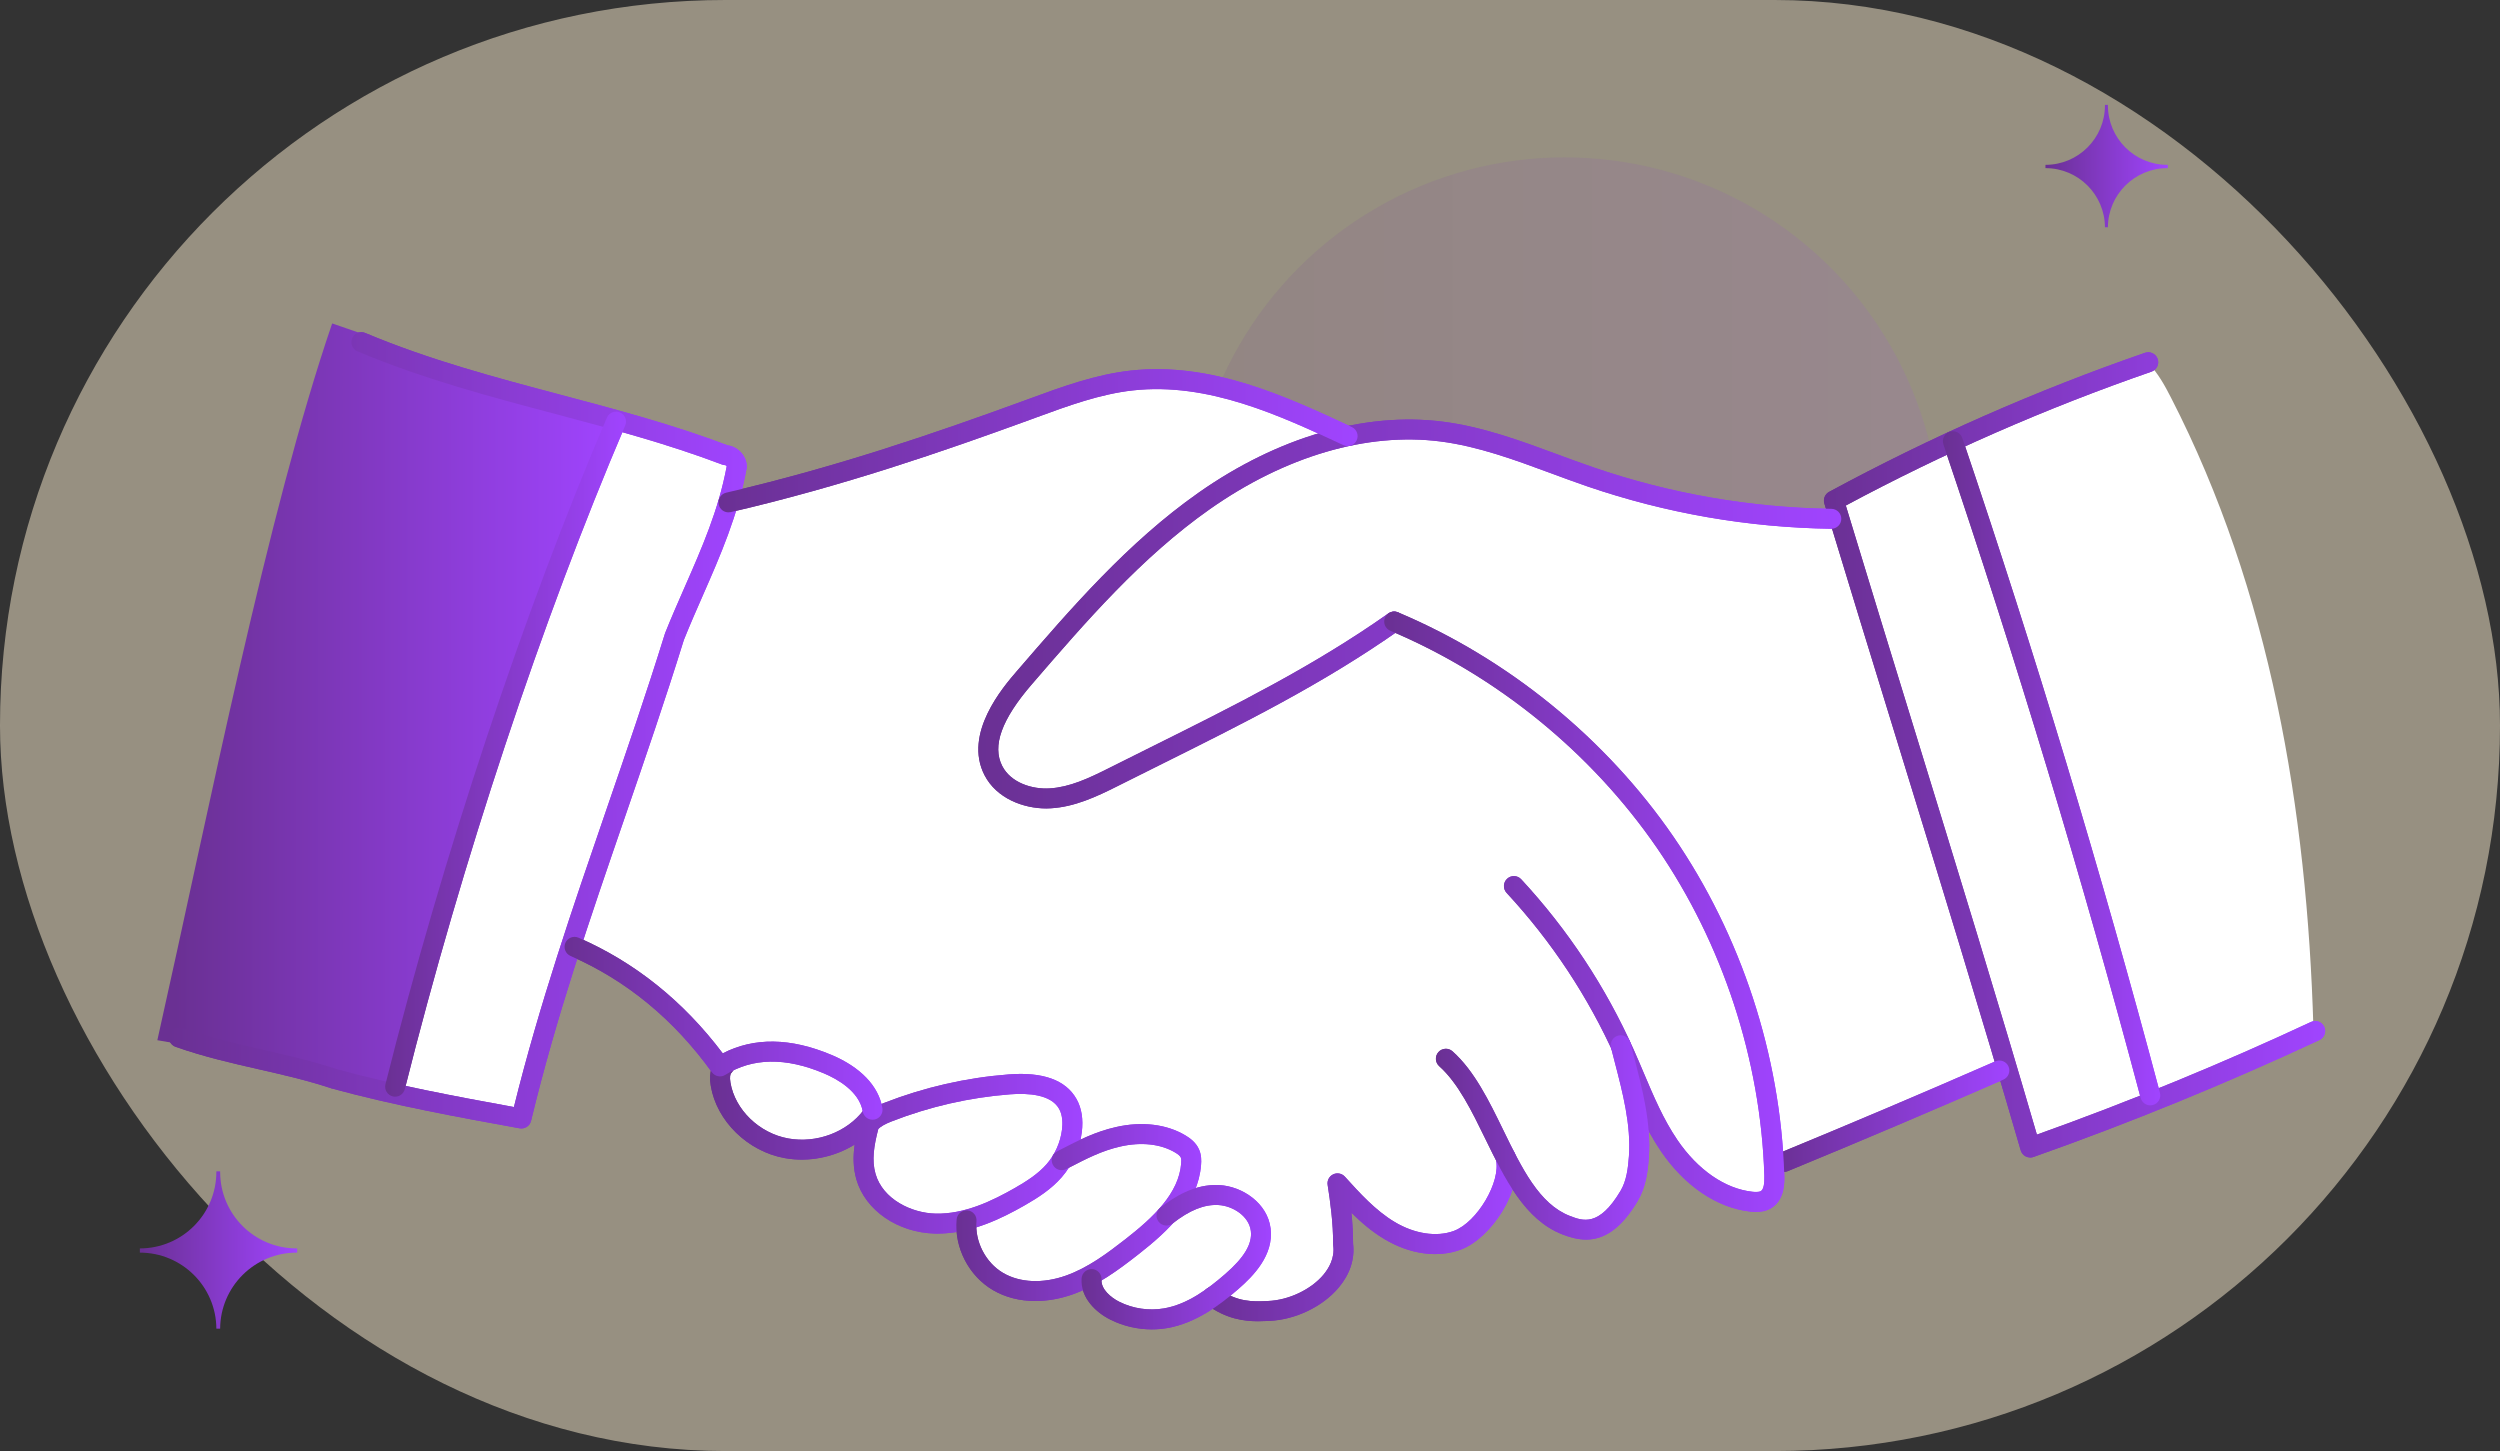 <svg width="143" height="83" viewBox="0 0 143 83" fill="none" xmlns="http://www.w3.org/2000/svg">
<rect x="0" y="0" width="143" height="83" fill="#333333" stroke="none"/>
<rect opacity="0.5" width="143" height="83" rx="41.5" fill="#FCEED1"/>
<circle cx="89.5" cy="30.5" r="21.5" fill="url(#paint0_linear_175_1528)" fill-opacity="0.1"/>
<path d="M35.032 24.311C30.549 36.84 26.057 49.396 23.023 62.547C25.332 63.327 27.748 63.791 30.181 63.922C31.103 60.698 32.024 57.474 32.945 54.249C32.945 54.249 32.81 54.148 32.636 54.116C34.476 54.471 36.144 55.471 37.548 56.714C38.951 57.957 40.117 59.44 41.411 61.154C41.276 62.978 42.612 64.723 44.332 65.347C46.051 65.971 48.029 65.591 49.63 64.512C49.471 65.313 49.47 66.144 49.627 66.946C49.695 67.295 49.795 67.64 49.958 67.956C50.301 68.618 50.908 69.113 51.57 69.455C52.692 70.035 54.014 70.22 55.364 69.988C55.225 71.511 56.373 72.956 57.807 73.485C59.241 74.015 60.868 73.762 62.361 73.203C62.591 73.728 62.839 74.267 63.264 74.652C63.743 75.086 64.396 75.277 65.037 75.351C66.572 75.529 68.171 75.094 69.607 74.233C71.181 75.093 73.18 75.125 74.782 74.317C75.203 74.105 75.6 73.836 75.921 73.49C76.569 72.793 76.865 71.826 76.921 70.875C76.977 69.924 76.814 68.976 76.754 68.003C77.546 68.926 78.379 69.84 79.415 70.477C80.451 71.115 81.727 71.453 82.901 71.136C83.876 70.871 84.701 70.172 85.239 69.318C85.778 68.463 86.049 67.461 86.127 66.317C86.521 66.963 86.953 67.585 87.419 68.18C87.858 68.738 88.334 69.277 88.922 69.674C89.51 70.071 90.223 70.319 90.928 70.239C92.019 70.116 92.902 69.229 93.337 68.221C93.772 67.213 93.841 66.091 93.904 64.994C93.941 64.36 93.977 63.725 93.951 63.076C94.525 64.159 95.103 65.249 95.867 66.208C96.631 67.167 97.6 67.997 98.755 68.408C99.041 68.51 99.335 68.585 99.629 68.659C100.104 68.778 100.649 68.883 101.051 68.603C101.373 68.379 101.505 67.966 101.549 67.576C101.593 67.187 101.573 66.785 101.796 66.393C106.187 64.741 110.51 62.904 114.694 60.927C115.113 62.466 115.581 63.992 116.203 65.466C119.334 64.738 122.376 63.619 125.188 62.167C127.669 61.218 130.11 60.165 132.326 58.768C131.967 46.359 129.858 33.787 124.182 22.747C123.825 22.053 123.451 21.361 122.881 20.771C116.656 22.939 110.594 25.58 104.767 28.661C104.93 28.977 105.093 29.292 105.084 29.643C99.049 30.069 93.141 28.035 87.437 26.015C85.628 25.375 83.791 24.727 81.876 24.597C80.174 24.482 78.474 24.779 76.576 24.944C74.556 23.716 72.297 22.937 70.02 22.303C68.644 21.921 67.237 21.586 65.81 21.603C64.501 21.619 63.214 21.93 61.957 22.298C55.197 24.275 48.875 27.922 41.855 28.576C41.911 28.104 41.967 27.633 42.022 27.161C42.052 26.907 42.073 26.62 41.934 26.418C39.658 25.495 37.348 24.565 35.032 24.311Z" fill="white"/>
<path d="M20.698 19.695C25.584 21.336 30.521 22.823 35.23 24.232C34.458 27.489 32.475 30.308 31.143 33.379C30.437 35.007 29.913 36.709 29.396 38.407C26.971 46.368 24.649 54.362 22.425 62.372C18.07 60.88 14.689 60.115 10.02 59.286C14.322 45.911 18.2 33.06 20.698 19.695Z" fill="url(#paint1_linear_175_1528)"/>
<path d="M29.824 64.548C29.79 64.548 29.756 64.545 29.721 64.539C26.201 63.9 22.562 63.238 18.971 62.259C17.58 61.796 16.24 61.491 14.82 61.167C13.275 60.815 11.677 60.451 10.046 59.879C9.748 59.774 9.592 59.449 9.697 59.151C9.802 58.854 10.127 58.699 10.424 58.802C11.994 59.353 13.56 59.71 15.074 60.055C16.458 60.37 17.888 60.696 19.302 61.167C22.638 62.077 26.066 62.715 29.396 63.322C30.834 57.501 32.791 51.818 34.684 46.317C35.81 43.047 36.973 39.665 38.034 36.245C38.039 36.231 38.044 36.216 38.049 36.202C38.404 35.316 38.786 34.446 39.155 33.604C40.156 31.325 41.101 29.17 41.568 26.672C41.552 26.649 41.511 26.612 41.486 26.606C41.417 26.606 41.359 26.595 41.295 26.569C38.179 25.382 34.92 24.518 31.768 23.682C28.042 22.694 24.19 21.672 20.447 20.097C20.156 19.975 20.02 19.64 20.143 19.35C20.265 19.059 20.6 18.923 20.889 19.045C24.559 20.589 28.372 21.601 32.06 22.579C35.214 23.416 38.473 24.28 41.621 25.473C42.208 25.542 42.716 26.088 42.716 26.684C42.716 26.719 42.713 26.753 42.707 26.786C42.223 29.454 41.194 31.796 40.2 34.062C39.837 34.888 39.462 35.742 39.117 36.604C38.052 40.033 36.888 43.415 35.762 46.687C33.731 52.588 31.813 58.161 30.377 64.112C30.315 64.372 30.082 64.548 29.824 64.548Z" fill="url(#paint2_linear_175_1528)"/>
<path d="M22.603 62.73C22.557 62.73 22.51 62.725 22.463 62.713C22.158 62.636 21.972 62.326 22.048 62.021C25.327 48.945 29.942 35.047 34.712 23.891C34.836 23.602 35.172 23.467 35.461 23.591C35.751 23.715 35.885 24.05 35.761 24.34C31.015 35.443 26.419 49.278 23.155 62.298C23.09 62.557 22.858 62.73 22.603 62.73Z" fill="url(#paint3_linear_175_1528)"/>
<path d="M116.133 66.21C116.044 66.21 115.954 66.189 115.872 66.147C115.733 66.076 115.629 65.95 115.584 65.799C113.32 58.004 110.922 50.214 108.385 41.967C107.069 37.693 105.709 33.273 104.353 28.801C104.274 28.542 104.389 28.263 104.627 28.134C110.406 25.004 116.484 22.328 122.694 20.18C122.991 20.078 123.317 20.235 123.42 20.533C123.522 20.831 123.365 21.155 123.067 21.259C117.062 23.336 111.182 25.911 105.58 28.916C106.89 33.234 108.203 37.501 109.474 41.632C111.95 49.678 114.292 57.29 116.51 64.9C121.816 63.003 127.087 60.837 132.188 58.456C132.473 58.322 132.813 58.447 132.946 58.732C133.079 59.017 132.956 59.356 132.67 59.49C127.354 61.97 121.854 64.22 116.321 66.177C116.262 66.2 116.197 66.21 116.133 66.21Z" fill="url(#paint4_linear_175_1528)"/>
<path d="M122.998 63.227C122.745 63.227 122.515 63.058 122.447 62.803C119.118 50.277 115.321 37.7 111.163 25.421C111.062 25.122 111.222 24.799 111.52 24.697C111.821 24.597 112.143 24.756 112.244 25.055C116.41 37.358 120.214 49.96 123.549 62.509C123.63 62.814 123.449 63.126 123.145 63.207C123.096 63.221 123.046 63.227 122.998 63.227Z" fill="url(#paint5_linear_175_1528)"/>
<path d="M59.85 46.243C58.537 46.243 57.001 45.672 56.314 44.339C55.086 41.956 57.394 39.281 58.152 38.402C61.283 34.773 64.52 31.021 68.549 28.189C73.091 24.996 78.056 23.552 82.523 24.118C84.809 24.408 86.984 25.213 89.088 25.991C89.766 26.243 90.469 26.502 91.159 26.738C95.546 28.241 100.122 29.037 104.759 29.105C105.075 29.11 105.326 29.368 105.322 29.683C105.317 29.996 105.063 30.246 104.751 30.246C104.749 30.246 104.746 30.246 104.743 30.246C99.984 30.176 95.29 29.36 90.789 27.819C90.085 27.577 89.377 27.315 88.691 27.061C86.648 26.305 84.535 25.524 82.379 25.25C78.191 24.717 73.513 26.094 69.204 29.122C65.291 31.873 62.1 35.571 59.015 39.148C57.29 41.146 56.739 42.673 57.328 43.816C57.826 44.784 59.055 45.159 60.044 45.096C61.181 45.027 62.25 44.531 63.431 43.937C64.217 43.541 65.002 43.151 65.784 42.761C70.582 40.374 75.114 38.119 79.416 35.087C79.674 34.906 80.029 34.968 80.211 35.225C80.392 35.483 80.331 35.839 80.073 36.021C75.7 39.103 71.13 41.376 66.292 43.783C65.511 44.172 64.727 44.562 63.943 44.956C62.696 45.584 61.464 46.153 60.113 46.234C60.027 46.24 59.939 46.243 59.85 46.243Z" fill="url(#paint6_linear_175_1528)"/>
<path d="M102.044 67.033C101.82 67.033 101.606 66.9 101.516 66.679C101.396 66.388 101.534 66.055 101.826 65.935C105.927 64.244 110.069 62.486 114.135 60.708C114.424 60.583 114.761 60.714 114.887 61.003C115.012 61.291 114.881 61.628 114.592 61.754C110.519 63.534 106.369 65.295 102.26 66.989C102.19 67.019 102.116 67.033 102.044 67.033Z" fill="url(#paint7_linear_175_1528)"/>
<path d="M100.451 69.322C100.331 69.322 100.219 69.313 100.121 69.303C98.227 69.1 96.364 67.843 95.009 65.855C94.141 64.581 93.54 63.16 92.959 61.787C92.775 61.353 92.592 60.92 92.4 60.491C90.851 57.025 88.758 53.856 86.177 51.071C85.963 50.84 85.977 50.48 86.207 50.265C86.438 50.05 86.799 50.064 87.013 50.295C89.678 53.171 91.841 56.445 93.44 60.025C93.635 60.461 93.822 60.901 94.008 61.341C94.594 62.725 95.147 64.031 95.95 65.211C97.116 66.923 98.68 68 100.241 68.168C100.331 68.177 100.601 68.206 100.726 68.127C100.87 68.036 100.936 67.736 100.92 67.237C100.714 60.622 98.537 53.976 94.791 48.52C91.045 43.065 85.623 38.647 79.525 36.079C79.234 35.956 79.098 35.622 79.221 35.331C79.343 35.041 79.678 34.904 79.968 35.027C86.265 37.679 91.864 42.242 95.732 47.874C99.6 53.508 101.848 60.371 102.061 67.201C102.073 67.585 102.105 68.606 101.337 69.091C101.049 69.275 100.728 69.322 100.451 69.322Z" fill="url(#paint8_linear_175_1528)"/>
<path d="M71.96 75.575C71.17 75.575 70.143 75.448 69.03 74.633C68.776 74.446 68.721 74.09 68.907 73.835C69.094 73.58 69.451 73.527 69.705 73.712C70.768 74.491 71.661 74.453 72.448 74.421L72.531 74.417C73.713 74.37 74.987 73.765 75.701 72.915C76.009 72.547 76.357 71.96 76.262 71.252C76.258 71.226 76.256 71.2 76.256 71.174C76.26 69.955 76.089 68.718 75.941 67.776C75.901 67.527 76.03 67.282 76.258 67.173C76.486 67.064 76.757 67.118 76.927 67.305C77.79 68.259 78.684 69.245 79.775 69.898C80.911 70.578 82.172 70.769 83.148 70.413C84.492 69.922 85.87 67.587 85.564 66.318C85.49 66.012 85.679 65.704 85.986 65.63C86.294 65.56 86.6 65.745 86.674 66.052C87.153 68.045 85.284 70.847 83.54 71.485C82.225 71.964 80.639 71.744 79.189 70.877C78.483 70.455 77.87 69.931 77.302 69.37C77.359 69.938 77.397 70.539 77.397 71.139C77.503 72.013 77.219 72.88 76.574 73.648C75.652 74.747 74.084 75.496 72.577 75.557L72.495 75.56C72.332 75.567 72.153 75.575 71.96 75.575Z" fill="url(#paint9_linear_175_1528)"/>
<path d="M90.726 70.904C90.254 70.904 89.801 70.776 89.374 70.611C87.219 69.775 86.074 67.424 84.967 65.152C84.2 63.578 83.407 61.95 82.324 60.986C82.089 60.777 82.068 60.416 82.277 60.181C82.486 59.946 82.847 59.924 83.082 60.134C84.333 61.247 85.176 62.978 85.992 64.653C87.049 66.823 88.048 68.873 89.786 69.547C90.533 69.837 91.462 70.196 92.699 68.109C93.036 67.54 93.126 66.819 93.175 66.126C93.299 64.346 92.822 62.512 92.36 60.738C92.29 60.467 92.219 60.197 92.151 59.926C92.074 59.621 92.259 59.311 92.565 59.234C92.87 59.156 93.18 59.342 93.258 59.647C93.325 59.914 93.395 60.183 93.465 60.451C93.95 62.313 94.451 64.24 94.314 66.204C94.256 67.038 94.139 67.916 93.681 68.69C92.667 70.401 91.661 70.904 90.726 70.904Z" fill="url(#paint10_linear_175_1528)"/>
<path d="M53.637 70.561C53.587 70.561 53.537 70.56 53.486 70.56C51.351 70.509 49.5 69.237 48.986 67.468C48.792 66.8 48.795 66.12 48.886 65.47C47.722 66.189 46.273 66.493 44.89 66.244C42.771 65.864 40.99 64.124 40.656 62.107C40.517 61.274 40.78 60.811 41.024 60.57C41.248 60.348 41.609 60.351 41.831 60.575C42.052 60.799 42.049 61.161 41.825 61.382C41.772 61.434 41.729 61.607 41.781 61.92C42.04 63.477 43.432 64.823 45.092 65.121C46.712 65.413 48.442 64.762 49.393 63.504C49.549 63.298 49.822 63.224 50.058 63.317C50.265 63.207 50.455 63.133 50.577 63.085C52.859 62.194 55.254 61.645 57.695 61.457C59.657 61.303 60.965 61.779 61.577 62.865C61.87 63.385 61.972 64.023 61.88 64.761C61.761 65.705 61.353 66.62 60.729 67.338C60.125 68.032 59.352 68.522 58.604 68.949C57.285 69.704 55.537 70.561 53.637 70.561ZM50.239 64.575C49.988 65.538 49.855 66.37 50.082 67.15C50.502 68.596 52.126 69.386 53.514 69.419C55.19 69.461 56.812 68.66 58.036 67.961C58.696 67.583 59.374 67.156 59.866 66.591C60.343 66.043 60.656 65.342 60.745 64.621C60.787 64.284 60.793 63.803 60.581 63.426C60.114 62.596 58.8 62.516 57.781 62.595C55.453 62.775 53.168 63.298 50.991 64.148C50.63 64.29 50.38 64.431 50.239 64.575Z" fill="url(#paint11_linear_175_1528)"/>
<path d="M59.229 74.418C58.339 74.418 57.502 74.208 56.794 73.792C55.408 72.976 54.575 71.352 54.719 69.751C54.748 69.437 55.026 69.209 55.339 69.234C55.653 69.263 55.884 69.54 55.855 69.853C55.751 71.006 56.375 72.221 57.373 72.808C58.339 73.377 59.654 73.434 60.979 72.962C62.224 72.518 63.311 71.712 64.407 70.856C65.968 69.635 67.43 68.267 67.564 66.544C67.573 66.441 67.579 66.294 67.541 66.207C67.506 66.126 67.399 66.031 67.224 65.927C66.399 65.433 65.284 65.309 64.087 65.58C63.028 65.819 62.163 66.267 61.161 66.784L60.991 66.872C60.71 67.016 60.367 66.906 60.223 66.626C60.078 66.346 60.188 66.002 60.468 65.858L60.638 65.77C61.664 65.239 62.634 64.738 63.836 64.467C65.32 64.13 66.733 64.301 67.811 64.948C68.059 65.097 68.409 65.342 68.588 65.754C68.725 66.07 68.721 66.389 68.701 66.633C68.534 68.796 66.875 70.373 65.109 71.754C63.983 72.635 62.766 73.536 61.361 74.037C60.642 74.291 59.919 74.418 59.229 74.418Z" fill="url(#paint12_linear_175_1528)"/>
<path d="M65.886 76.04C65.071 76.04 64.257 75.853 63.527 75.49C62.679 75.069 61.797 74.227 61.867 73.124C61.887 72.81 62.16 72.573 62.472 72.591C62.787 72.611 63.026 72.882 63.006 73.196C62.971 73.741 63.539 74.222 64.035 74.468C64.812 74.854 65.712 74.987 66.569 74.842C67.929 74.612 69.104 73.722 70.074 72.882C71.169 71.934 71.638 71.149 71.548 70.413C71.443 69.553 70.505 68.973 69.696 68.928C68.887 68.883 68.051 69.218 67.073 69.981C66.825 70.175 66.467 70.131 66.273 69.883C66.079 69.634 66.123 69.276 66.371 69.082C67.131 68.488 68.311 67.706 69.759 67.788C71.055 67.86 72.502 68.809 72.68 70.274C72.864 71.783 71.707 72.977 70.82 73.744C69.794 74.633 68.406 75.687 66.759 75.967C66.471 76.016 66.178 76.04 65.886 76.04Z" fill="url(#paint13_linear_175_1528)"/>
<path d="M49.91 64.048C49.638 64.048 49.397 63.853 49.349 63.575C49.147 62.408 47.865 61.706 47.119 61.392C44.938 60.473 43.043 60.503 41.487 61.482C41.232 61.643 40.897 61.577 40.72 61.333C38.541 58.307 35.821 56.07 32.636 54.682C32.347 54.556 32.215 54.22 32.34 53.932C32.466 53.643 32.801 53.51 33.091 53.636C36.319 55.043 39.093 57.268 41.341 60.252C43.132 59.327 45.221 59.355 47.561 60.341C49.22 61.039 50.254 62.12 50.473 63.381C50.526 63.691 50.318 63.987 50.008 64.04C49.975 64.045 49.942 64.048 49.91 64.048Z" fill="url(#paint14_linear_175_1528)"/>
<path d="M41.667 29.307C41.408 29.307 41.173 29.129 41.112 28.865C41.041 28.558 41.233 28.252 41.539 28.181C47.848 26.723 53.65 24.718 58.493 22.95L58.927 22.791C60.768 22.116 62.672 21.418 64.678 21.197C69.303 20.688 73.565 22.675 77.326 24.428C77.611 24.561 77.735 24.901 77.601 25.186C77.468 25.472 77.129 25.595 76.843 25.462C73.218 23.772 69.107 21.854 64.803 22.331C62.935 22.537 61.098 23.211 59.32 23.862L58.885 24.022C54.009 25.802 48.166 27.821 41.796 29.293C41.754 29.302 41.71 29.307 41.667 29.307Z" fill="url(#paint15_linear_175_1528)"/>
<path d="M19 18.5C23.886 20.141 30.521 22.823 35.23 24.232C34.458 27.489 32.475 30.308 31.143 33.379C30.437 35.007 29.913 36.709 29.396 38.407C26.971 46.368 24.649 54.362 22.425 62.372C18.07 60.88 13.669 60.329 9 59.5C11.98 46.214 15.302 29.305 19 18.5Z" fill="url(#paint16_linear_175_1528)"/>
<path d="M29.824 64.548C29.79 64.548 29.756 64.545 29.721 64.539C26.201 63.9 22.562 63.238 18.971 62.259C17.58 61.796 16.24 61.491 14.82 61.167C13.275 60.815 11.677 60.451 10.046 59.879C9.748 59.774 9.592 59.449 9.697 59.151C9.802 58.854 10.127 58.699 10.424 58.802C11.994 59.353 13.56 59.71 15.074 60.055C16.458 60.37 17.888 60.696 19.302 61.167C22.638 62.077 26.066 62.715 29.396 63.322C30.834 57.501 32.791 51.818 34.684 46.317C35.81 43.047 36.973 39.665 38.034 36.245C38.039 36.231 38.044 36.216 38.049 36.202C38.404 35.316 38.786 34.446 39.155 33.604C40.156 31.325 41.101 29.17 41.568 26.672C41.552 26.649 41.511 26.612 41.486 26.606C41.417 26.606 41.359 26.595 41.295 26.569C38.179 25.382 34.92 24.518 31.768 23.682C28.042 22.694 24.19 21.672 20.447 20.097C20.156 19.975 20.02 19.64 20.143 19.35C20.265 19.059 20.6 18.923 20.889 19.045C24.559 20.589 28.372 21.601 32.06 22.579C35.214 23.416 38.473 24.28 41.621 25.473C42.208 25.542 42.716 26.088 42.716 26.684C42.716 26.719 42.713 26.753 42.707 26.786C42.223 29.454 41.194 31.796 40.2 34.062C39.837 34.888 39.462 35.742 39.117 36.604C38.052 40.033 36.888 43.415 35.762 46.687C33.731 52.588 31.813 58.161 30.377 64.112C30.315 64.372 30.082 64.548 29.824 64.548Z" fill="url(#paint17_linear_175_1528)"/>
<path d="M22.603 62.73C22.557 62.73 22.51 62.725 22.463 62.713C22.158 62.636 21.972 62.326 22.048 62.021C25.327 48.945 29.942 35.047 34.712 23.891C34.836 23.602 35.172 23.467 35.461 23.591C35.751 23.715 35.885 24.05 35.761 24.34C31.015 35.443 26.419 49.278 23.155 62.298C23.09 62.557 22.858 62.73 22.603 62.73Z" fill="url(#paint18_linear_175_1528)"/>
<path d="M116.133 66.21C116.044 66.21 115.954 66.189 115.872 66.147C115.733 66.076 115.629 65.95 115.584 65.799C113.32 58.004 110.922 50.214 108.385 41.967C107.069 37.693 105.709 33.273 104.353 28.801C104.274 28.542 104.389 28.263 104.627 28.134C110.406 25.004 116.484 22.328 122.694 20.18C122.991 20.078 123.317 20.235 123.42 20.533C123.522 20.831 123.365 21.155 123.067 21.259C117.062 23.336 111.182 25.911 105.58 28.916C106.89 33.234 108.203 37.501 109.474 41.632C111.95 49.678 114.292 57.29 116.51 64.9C121.816 63.003 127.087 60.837 132.188 58.456C132.473 58.322 132.813 58.447 132.946 58.732C133.079 59.017 132.956 59.356 132.67 59.49C127.354 61.97 121.854 64.22 116.321 66.177C116.262 66.2 116.197 66.21 116.133 66.21Z" fill="url(#paint19_linear_175_1528)"/>
<path d="M122.998 63.227C122.745 63.227 122.515 63.058 122.447 62.803C119.118 50.277 115.321 37.7 111.163 25.421C111.062 25.122 111.222 24.799 111.52 24.697C111.821 24.597 112.143 24.756 112.244 25.055C116.41 37.358 120.214 49.96 123.549 62.509C123.63 62.814 123.449 63.126 123.145 63.207C123.096 63.221 123.046 63.227 122.998 63.227Z" fill="url(#paint20_linear_175_1528)"/>
<path d="M59.85 46.243C58.537 46.243 57.001 45.672 56.314 44.339C55.086 41.956 57.394 39.281 58.152 38.402C61.283 34.773 64.52 31.021 68.549 28.189C73.091 24.996 78.056 23.552 82.523 24.118C84.809 24.408 86.984 25.213 89.088 25.991C89.766 26.243 90.469 26.502 91.159 26.738C95.546 28.241 100.122 29.037 104.759 29.105C105.075 29.11 105.326 29.368 105.322 29.683C105.317 29.996 105.063 30.246 104.751 30.246C104.749 30.246 104.746 30.246 104.743 30.246C99.984 30.176 95.29 29.36 90.789 27.819C90.085 27.577 89.377 27.315 88.691 27.061C86.648 26.305 84.535 25.524 82.379 25.25C78.191 24.717 73.513 26.094 69.204 29.122C65.291 31.873 62.1 35.571 59.015 39.148C57.29 41.146 56.739 42.673 57.328 43.816C57.826 44.784 59.055 45.159 60.044 45.096C61.181 45.027 62.25 44.531 63.431 43.937C64.217 43.541 65.002 43.151 65.784 42.761C70.582 40.374 75.114 38.119 79.416 35.087C79.674 34.906 80.029 34.968 80.211 35.225C80.392 35.483 80.331 35.839 80.073 36.021C75.7 39.103 71.13 41.376 66.292 43.783C65.511 44.172 64.727 44.562 63.943 44.956C62.696 45.584 61.464 46.153 60.113 46.234C60.027 46.24 59.939 46.243 59.85 46.243Z" fill="url(#paint21_linear_175_1528)"/>
<path d="M102.044 67.033C101.82 67.033 101.606 66.9 101.516 66.679C101.396 66.388 101.534 66.055 101.826 65.935C105.927 64.244 110.069 62.486 114.135 60.708C114.424 60.583 114.761 60.714 114.887 61.003C115.012 61.291 114.881 61.628 114.592 61.754C110.519 63.534 106.369 65.295 102.26 66.989C102.19 67.019 102.116 67.033 102.044 67.033Z" fill="url(#paint22_linear_175_1528)"/>
<path d="M100.451 69.322C100.331 69.322 100.219 69.313 100.121 69.303C98.227 69.1 96.364 67.843 95.009 65.855C94.141 64.581 93.54 63.16 92.959 61.787C92.775 61.353 92.592 60.92 92.4 60.491C90.851 57.025 88.758 53.856 86.177 51.071C85.963 50.84 85.977 50.48 86.207 50.265C86.438 50.05 86.799 50.064 87.013 50.295C89.678 53.171 91.841 56.445 93.44 60.025C93.635 60.461 93.822 60.901 94.008 61.341C94.594 62.725 95.147 64.031 95.95 65.211C97.116 66.923 98.68 68 100.241 68.168C100.331 68.177 100.601 68.206 100.726 68.127C100.87 68.036 100.936 67.736 100.92 67.237C100.714 60.622 98.537 53.976 94.791 48.52C91.045 43.065 85.623 38.647 79.525 36.079C79.234 35.956 79.098 35.622 79.221 35.331C79.343 35.041 79.678 34.904 79.968 35.027C86.265 37.679 91.864 42.242 95.732 47.874C99.6 53.508 101.848 60.371 102.061 67.201C102.073 67.585 102.105 68.606 101.337 69.091C101.049 69.275 100.728 69.322 100.451 69.322Z" fill="url(#paint23_linear_175_1528)"/>
<path d="M71.96 75.575C71.17 75.575 70.143 75.448 69.03 74.633C68.776 74.446 68.721 74.09 68.907 73.835C69.094 73.58 69.451 73.527 69.705 73.712C70.768 74.491 71.661 74.453 72.448 74.421L72.531 74.417C73.713 74.37 74.987 73.765 75.701 72.915C76.009 72.547 76.357 71.96 76.262 71.252C76.258 71.226 76.256 71.2 76.256 71.174C76.26 69.955 76.089 68.718 75.941 67.776C75.901 67.527 76.03 67.282 76.258 67.173C76.486 67.064 76.757 67.118 76.927 67.305C77.79 68.259 78.684 69.245 79.775 69.898C80.911 70.578 82.172 70.769 83.148 70.413C84.492 69.922 85.87 67.587 85.564 66.318C85.49 66.012 85.679 65.704 85.986 65.63C86.294 65.56 86.6 65.745 86.674 66.052C87.153 68.045 85.284 70.847 83.54 71.485C82.225 71.964 80.639 71.744 79.189 70.877C78.483 70.455 77.87 69.931 77.302 69.37C77.359 69.938 77.397 70.539 77.397 71.139C77.503 72.013 77.219 72.88 76.574 73.648C75.652 74.747 74.084 75.496 72.577 75.557L72.495 75.56C72.332 75.567 72.153 75.575 71.96 75.575Z" fill="url(#paint24_linear_175_1528)"/>
<path d="M90.726 70.904C90.254 70.904 89.801 70.776 89.374 70.611C87.219 69.775 86.074 67.424 84.967 65.152C84.2 63.578 83.407 61.95 82.324 60.986C82.089 60.777 82.068 60.416 82.277 60.181C82.486 59.946 82.847 59.924 83.082 60.134C84.333 61.247 85.176 62.978 85.992 64.653C87.049 66.823 88.048 68.873 89.786 69.547C90.533 69.837 91.462 70.196 92.699 68.109C93.036 67.54 93.126 66.819 93.175 66.126C93.299 64.346 92.822 62.512 92.36 60.738C92.29 60.467 92.219 60.197 92.151 59.926C92.074 59.621 92.259 59.311 92.565 59.234C92.87 59.156 93.18 59.342 93.258 59.647C93.325 59.914 93.395 60.183 93.465 60.451C93.95 62.313 94.451 64.24 94.314 66.204C94.256 67.038 94.139 67.916 93.681 68.69C92.667 70.401 91.661 70.904 90.726 70.904Z" fill="url(#paint25_linear_175_1528)"/>
<path d="M53.637 70.561C53.587 70.561 53.537 70.56 53.486 70.56C51.351 70.509 49.5 69.237 48.986 67.468C48.792 66.8 48.795 66.12 48.886 65.47C47.722 66.189 46.273 66.493 44.89 66.244C42.771 65.864 40.99 64.124 40.656 62.107C40.517 61.274 40.78 60.811 41.024 60.57C41.248 60.348 41.609 60.351 41.831 60.575C42.052 60.799 42.049 61.161 41.825 61.382C41.772 61.434 41.729 61.607 41.781 61.92C42.04 63.477 43.432 64.823 45.092 65.121C46.712 65.413 48.442 64.762 49.393 63.504C49.549 63.298 49.822 63.224 50.058 63.317C50.265 63.207 50.455 63.133 50.577 63.085C52.859 62.194 55.254 61.645 57.695 61.457C59.657 61.303 60.965 61.779 61.577 62.865C61.87 63.385 61.972 64.023 61.88 64.761C61.761 65.705 61.353 66.62 60.729 67.338C60.125 68.032 59.352 68.522 58.604 68.949C57.285 69.704 55.537 70.561 53.637 70.561ZM50.239 64.575C49.988 65.538 49.855 66.37 50.082 67.15C50.502 68.596 52.126 69.386 53.514 69.419C55.19 69.461 56.812 68.66 58.036 67.961C58.696 67.583 59.374 67.156 59.866 66.591C60.343 66.043 60.656 65.342 60.745 64.621C60.787 64.284 60.793 63.803 60.581 63.426C60.114 62.596 58.8 62.516 57.781 62.595C55.453 62.775 53.168 63.298 50.991 64.148C50.63 64.29 50.38 64.431 50.239 64.575Z" fill="url(#paint26_linear_175_1528)"/>
<path d="M59.229 74.418C58.339 74.418 57.502 74.208 56.794 73.792C55.408 72.976 54.575 71.352 54.719 69.751C54.748 69.437 55.026 69.209 55.339 69.234C55.653 69.263 55.884 69.54 55.855 69.853C55.751 71.006 56.375 72.221 57.373 72.808C58.339 73.377 59.654 73.434 60.979 72.962C62.224 72.518 63.311 71.712 64.407 70.856C65.968 69.635 67.43 68.267 67.564 66.544C67.573 66.441 67.579 66.294 67.541 66.207C67.506 66.126 67.399 66.031 67.224 65.927C66.399 65.433 65.284 65.309 64.087 65.58C63.028 65.819 62.163 66.267 61.161 66.784L60.991 66.872C60.71 67.016 60.367 66.906 60.223 66.626C60.078 66.346 60.188 66.002 60.468 65.858L60.638 65.77C61.664 65.239 62.634 64.738 63.836 64.467C65.32 64.13 66.733 64.301 67.811 64.948C68.059 65.097 68.409 65.342 68.588 65.754C68.725 66.07 68.721 66.389 68.701 66.633C68.534 68.796 66.875 70.373 65.109 71.754C63.983 72.635 62.766 73.536 61.361 74.037C60.642 74.291 59.919 74.418 59.229 74.418Z" fill="url(#paint27_linear_175_1528)"/>
<path d="M65.886 76.04C65.071 76.04 64.257 75.853 63.527 75.49C62.679 75.069 61.797 74.227 61.867 73.124C61.887 72.81 62.16 72.573 62.472 72.591C62.787 72.611 63.026 72.882 63.006 73.196C62.971 73.741 63.539 74.222 64.035 74.468C64.812 74.854 65.712 74.987 66.569 74.842C67.929 74.612 69.104 73.722 70.074 72.882C71.169 71.934 71.638 71.149 71.548 70.413C71.443 69.553 70.505 68.973 69.696 68.928C68.887 68.883 68.051 69.218 67.073 69.981C66.825 70.175 66.467 70.131 66.273 69.883C66.079 69.634 66.123 69.276 66.371 69.082C67.131 68.488 68.311 67.706 69.759 67.788C71.055 67.86 72.502 68.809 72.68 70.274C72.864 71.783 71.707 72.977 70.82 73.744C69.794 74.633 68.406 75.687 66.759 75.967C66.471 76.016 66.178 76.04 65.886 76.04Z" fill="url(#paint28_linear_175_1528)"/>
<path d="M49.91 64.048C49.638 64.048 49.397 63.853 49.349 63.575C49.147 62.408 47.865 61.706 47.119 61.392C44.938 60.473 43.043 60.503 41.487 61.482C41.232 61.643 40.897 61.577 40.72 61.333C38.541 58.307 35.821 56.07 32.636 54.682C32.347 54.556 32.215 54.22 32.34 53.932C32.466 53.643 32.801 53.51 33.091 53.636C36.319 55.043 39.093 57.268 41.341 60.252C43.132 59.327 45.221 59.355 47.561 60.341C49.22 61.039 50.254 62.12 50.473 63.381C50.526 63.691 50.318 63.987 50.008 64.04C49.975 64.045 49.942 64.048 49.91 64.048Z" fill="url(#paint29_linear_175_1528)"/>
<path d="M41.667 29.307C41.408 29.307 41.173 29.129 41.112 28.865C41.041 28.558 41.233 28.252 41.539 28.181C47.848 26.723 53.65 24.718 58.493 22.95L58.927 22.791C60.768 22.116 62.672 21.418 64.678 21.197C69.303 20.688 73.565 22.675 77.326 24.428C77.611 24.561 77.735 24.901 77.601 25.186C77.468 25.472 77.129 25.595 76.843 25.462C73.218 23.772 69.107 21.854 64.803 22.331C62.935 22.537 61.098 23.211 59.32 23.862L58.885 24.022C54.009 25.802 48.166 27.821 41.796 29.293C41.754 29.302 41.71 29.307 41.667 29.307Z" fill="url(#paint30_linear_175_1528)"/>
<g clip-path="url(#clip0_175_1528)">
<path d="M17 71.409V71.65H16.968C14.559 71.65 12.605 73.596 12.593 76H12.376C12.363 73.595 10.409 71.65 8 71.65V71.409C10.417 71.409 12.376 69.449 12.376 67.032V67H12.593V67.032C12.593 69.449 14.551 71.409 16.968 71.409H17Z" fill="url(#paint31_linear_175_1528)"/>
</g>
<path d="M124 9.429V9.617H123.975C122.102 9.617 120.582 11.13 120.572 13H120.404C120.394 11.129 118.873 9.617 117 9.617V9.429C118.88 9.429 120.404 7.905 120.404 6.025V6H120.572V6.025C120.572 7.905 122.095 9.429 123.975 9.429H124Z" fill="url(#paint32_linear_175_1528)"/>
<defs>
<linearGradient id="paint0_linear_175_1528" x1="68" y1="30.5" x2="111" y2="30.5" gradientUnits="userSpaceOnUse">
<stop stop-color="#6A3093"/>
<stop offset="1" stop-color="#A044FF"/>
</linearGradient>
<linearGradient id="paint1_linear_175_1528" x1="10.02" y1="41.033" x2="35.23" y2="41.033" gradientUnits="userSpaceOnUse">
<stop stop-color="#6A3093"/>
<stop offset="1" stop-color="#A044FF"/>
</linearGradient>
<linearGradient id="paint2_linear_175_1528" x1="9.664" y1="41.774" x2="42.716" y2="41.774" gradientUnits="userSpaceOnUse">
<stop stop-color="#6A3093"/>
<stop offset="1" stop-color="#A044FF"/>
</linearGradient>
<linearGradient id="paint3_linear_175_1528" x1="22.031" y1="43.137" x2="35.807" y2="43.137" gradientUnits="userSpaceOnUse">
<stop stop-color="#6A3093"/>
<stop offset="1" stop-color="#A044FF"/>
</linearGradient>
<linearGradient id="paint4_linear_175_1528" x1="104.328" y1="43.18" x2="133" y2="43.18" gradientUnits="userSpaceOnUse">
<stop stop-color="#6A3093"/>
<stop offset="1" stop-color="#A044FF"/>
</linearGradient>
<linearGradient id="paint5_linear_175_1528" x1="111.133" y1="43.947" x2="123.568" y2="43.947" gradientUnits="userSpaceOnUse">
<stop stop-color="#6A3093"/>
<stop offset="1" stop-color="#A044FF"/>
</linearGradient>
<linearGradient id="paint6_linear_175_1528" x1="55.961" y1="35.12" x2="105.322" y2="35.12" gradientUnits="userSpaceOnUse">
<stop stop-color="#6A3093"/>
<stop offset="1" stop-color="#A044FF"/>
</linearGradient>
<linearGradient id="paint7_linear_175_1528" x1="101.473" y1="63.847" x2="114.934" y2="63.847" gradientUnits="userSpaceOnUse">
<stop stop-color="#6A3093"/>
<stop offset="1" stop-color="#A044FF"/>
</linearGradient>
<linearGradient id="paint8_linear_175_1528" x1="79.176" y1="52.152" x2="102.065" y2="52.152" gradientUnits="userSpaceOnUse">
<stop stop-color="#6A3093"/>
<stop offset="1" stop-color="#A044FF"/>
</linearGradient>
<linearGradient id="paint9_linear_175_1528" x1="68.797" y1="70.595" x2="86.75" y2="70.595" gradientUnits="userSpaceOnUse">
<stop stop-color="#6A3093"/>
<stop offset="1" stop-color="#A044FF"/>
</linearGradient>
<linearGradient id="paint10_linear_175_1528" x1="82.133" y1="65.06" x2="94.337" y2="65.06" gradientUnits="userSpaceOnUse">
<stop stop-color="#6A3093"/>
<stop offset="1" stop-color="#A044FF"/>
</linearGradient>
<linearGradient id="paint11_linear_175_1528" x1="40.617" y1="65.483" x2="61.912" y2="65.483" gradientUnits="userSpaceOnUse">
<stop stop-color="#6A3093"/>
<stop offset="1" stop-color="#A044FF"/>
</linearGradient>
<linearGradient id="paint12_linear_175_1528" x1="54.703" y1="69.358" x2="68.711" y2="69.358" gradientUnits="userSpaceOnUse">
<stop stop-color="#6A3093"/>
<stop offset="1" stop-color="#A044FF"/>
</linearGradient>
<linearGradient id="paint13_linear_175_1528" x1="61.863" y1="71.911" x2="72.7" y2="71.911" gradientUnits="userSpaceOnUse">
<stop stop-color="#6A3093"/>
<stop offset="1" stop-color="#A044FF"/>
</linearGradient>
<linearGradient id="paint14_linear_175_1528" x1="32.293" y1="58.818" x2="50.481" y2="58.818" gradientUnits="userSpaceOnUse">
<stop stop-color="#6A3093"/>
<stop offset="1" stop-color="#A044FF"/>
</linearGradient>
<linearGradient id="paint15_linear_175_1528" x1="41.098" y1="25.212" x2="77.655" y2="25.212" gradientUnits="userSpaceOnUse">
<stop stop-color="#6A3093"/>
<stop offset="1" stop-color="#A044FF"/>
</linearGradient>
<linearGradient id="paint16_linear_175_1528" x1="10.02" y1="41.033" x2="35.23" y2="41.033" gradientUnits="userSpaceOnUse">
<stop stop-color="#6A3093"/>
<stop offset="1" stop-color="#A044FF"/>
</linearGradient>
<linearGradient id="paint17_linear_175_1528" x1="9.664" y1="41.774" x2="42.716" y2="41.774" gradientUnits="userSpaceOnUse">
<stop stop-color="#6A3093"/>
<stop offset="1" stop-color="#A044FF"/>
</linearGradient>
<linearGradient id="paint18_linear_175_1528" x1="22.031" y1="43.137" x2="35.807" y2="43.137" gradientUnits="userSpaceOnUse">
<stop stop-color="#6A3093"/>
<stop offset="1" stop-color="#A044FF"/>
</linearGradient>
<linearGradient id="paint19_linear_175_1528" x1="104.328" y1="43.18" x2="133" y2="43.18" gradientUnits="userSpaceOnUse">
<stop stop-color="#6A3093"/>
<stop offset="1" stop-color="#A044FF"/>
</linearGradient>
<linearGradient id="paint20_linear_175_1528" x1="111.133" y1="43.947" x2="123.568" y2="43.947" gradientUnits="userSpaceOnUse">
<stop stop-color="#6A3093"/>
<stop offset="1" stop-color="#A044FF"/>
</linearGradient>
<linearGradient id="paint21_linear_175_1528" x1="55.961" y1="35.12" x2="105.322" y2="35.12" gradientUnits="userSpaceOnUse">
<stop stop-color="#6A3093"/>
<stop offset="1" stop-color="#A044FF"/>
</linearGradient>
<linearGradient id="paint22_linear_175_1528" x1="101.473" y1="63.847" x2="114.934" y2="63.847" gradientUnits="userSpaceOnUse">
<stop stop-color="#6A3093"/>
<stop offset="1" stop-color="#A044FF"/>
</linearGradient>
<linearGradient id="paint23_linear_175_1528" x1="79.176" y1="52.152" x2="102.065" y2="52.152" gradientUnits="userSpaceOnUse">
<stop stop-color="#6A3093"/>
<stop offset="1" stop-color="#A044FF"/>
</linearGradient>
<linearGradient id="paint24_linear_175_1528" x1="68.797" y1="70.595" x2="86.75" y2="70.595" gradientUnits="userSpaceOnUse">
<stop stop-color="#6A3093"/>
<stop offset="1" stop-color="#A044FF"/>
</linearGradient>
<linearGradient id="paint25_linear_175_1528" x1="82.133" y1="65.06" x2="94.337" y2="65.06" gradientUnits="userSpaceOnUse">
<stop stop-color="#6A3093"/>
<stop offset="1" stop-color="#A044FF"/>
</linearGradient>
<linearGradient id="paint26_linear_175_1528" x1="40.617" y1="65.483" x2="61.912" y2="65.483" gradientUnits="userSpaceOnUse">
<stop stop-color="#6A3093"/>
<stop offset="1" stop-color="#A044FF"/>
</linearGradient>
<linearGradient id="paint27_linear_175_1528" x1="54.703" y1="69.358" x2="68.711" y2="69.358" gradientUnits="userSpaceOnUse">
<stop stop-color="#6A3093"/>
<stop offset="1" stop-color="#A044FF"/>
</linearGradient>
<linearGradient id="paint28_linear_175_1528" x1="61.863" y1="71.911" x2="72.7" y2="71.911" gradientUnits="userSpaceOnUse">
<stop stop-color="#6A3093"/>
<stop offset="1" stop-color="#A044FF"/>
</linearGradient>
<linearGradient id="paint29_linear_175_1528" x1="32.293" y1="58.818" x2="50.481" y2="58.818" gradientUnits="userSpaceOnUse">
<stop stop-color="#6A3093"/>
<stop offset="1" stop-color="#A044FF"/>
</linearGradient>
<linearGradient id="paint30_linear_175_1528" x1="41.098" y1="25.212" x2="77.655" y2="25.212" gradientUnits="userSpaceOnUse">
<stop stop-color="#6A3093"/>
<stop offset="1" stop-color="#A044FF"/>
</linearGradient>
<linearGradient id="paint31_linear_175_1528" x1="8" y1="71.5" x2="17" y2="71.5" gradientUnits="userSpaceOnUse">
<stop stop-color="#6A3093"/>
<stop offset="1" stop-color="#A044FF"/>
</linearGradient>
<linearGradient id="paint32_linear_175_1528" x1="117" y1="9.5" x2="124" y2="9.5" gradientUnits="userSpaceOnUse">
<stop stop-color="#6A3093"/>
<stop offset="1" stop-color="#A044FF"/>
</linearGradient>
<clipPath id="clip0_175_1528">
<rect width="9" height="9" fill="white" transform="translate(8 67)"/>
</clipPath>
</defs>
</svg>
